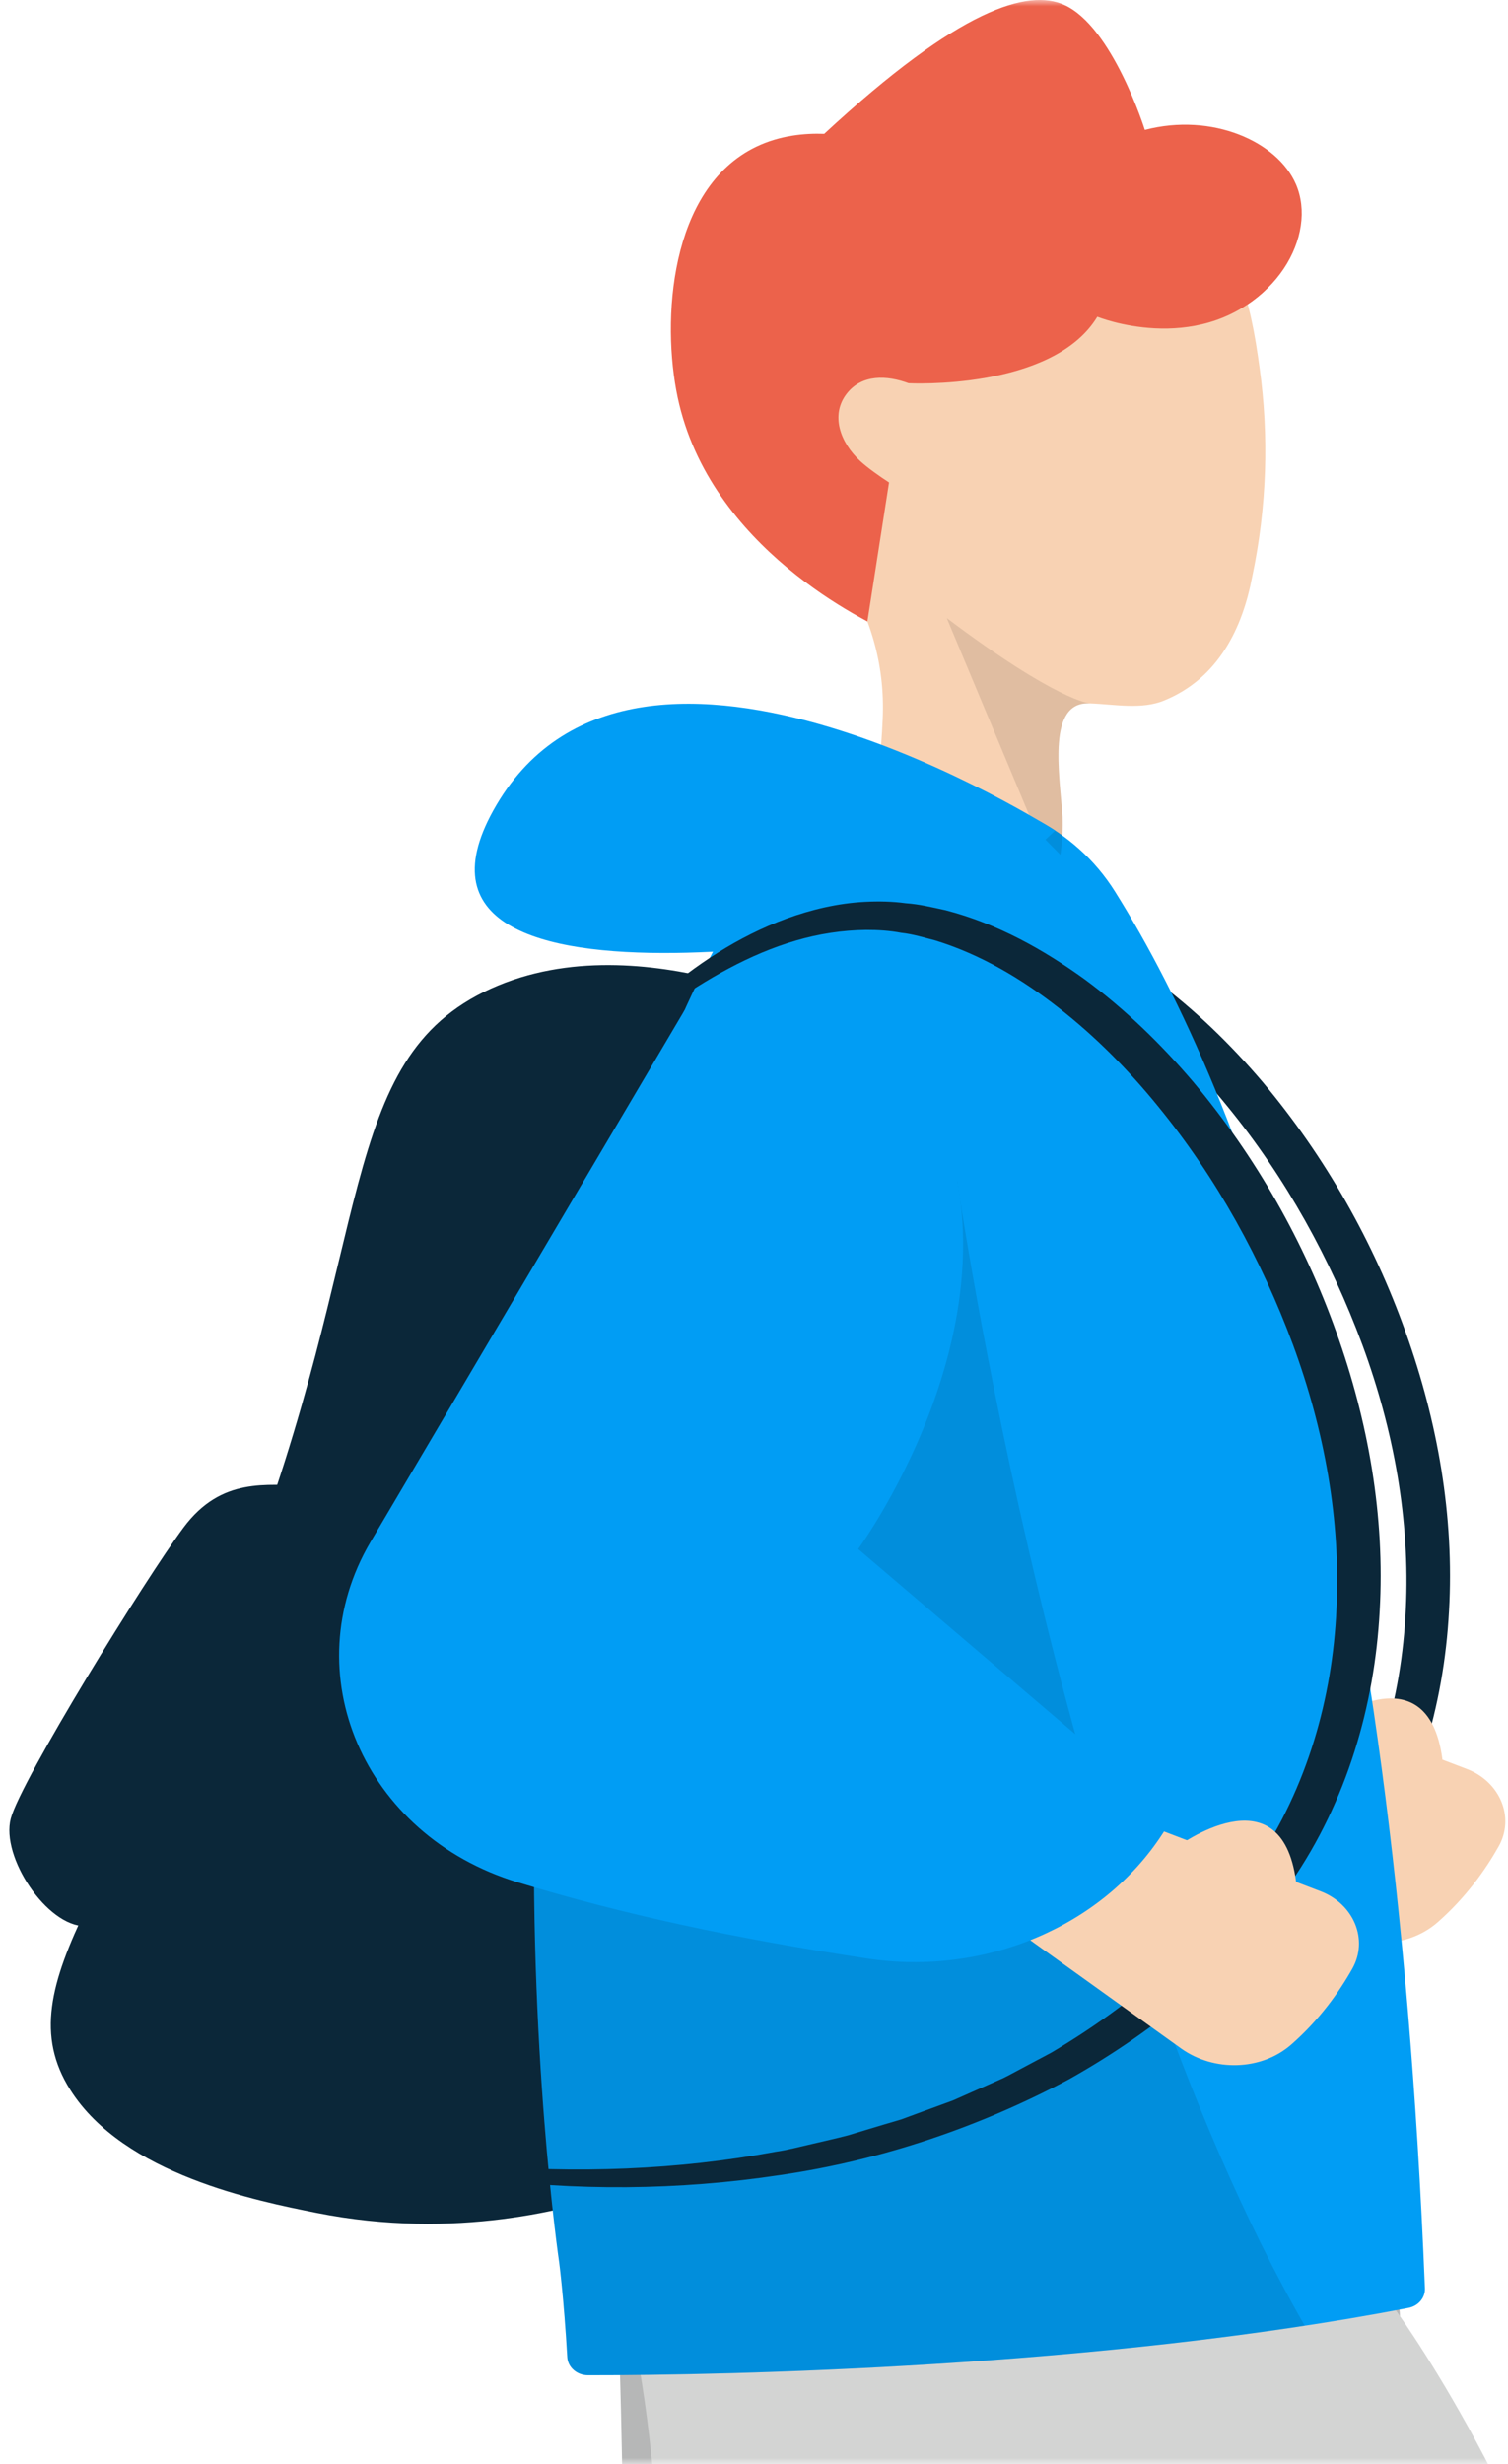 <?xml version="1.0" encoding="UTF-8"?>
<svg width="120px" height="196px" viewBox="0 0 120 196" version="1.1" xmlns="http://www.w3.org/2000/svg" xmlns:xlink="http://www.w3.org/1999/xlink">
    <!-- Generator: Sketch 64 (93537) - https://sketch.com -->
    <title>Group</title>
    <desc>Created with Sketch.</desc>
    <defs>
        <rect id="path-1" x="0" y="0" width="216" height="196"></rect>
    </defs>
    <g id="ATC-ESCRITORIO-curva" stroke="none" stroke-width="1" fill="none" fill-rule="evenodd">
        <g id="Centro-de-privacidad" transform="translate(-290, -419)">
            <g id="Group-2" transform="translate(240, 399)">
                <g id="Group" transform="translate(9, 20)">
                    <mask id="mask-2" fill="white">
                        <use xlink:href="#path-1"></use>
                    </mask>
                    <g id="Rectangle"></g>
                    <g id="Group-56" mask="url(#mask-2)">
                        <g transform="translate(-32, 0)">
                            <path d="M130.894,79.316 C133.845,76.764 137.212,74.495 141.134,73.054 C143.09,72.346 145.185,71.841 147.348,71.731 C148.426,71.676 149.517,71.696 150.587,71.841 C151.676,71.914 152.712,72.173 153.762,72.398 C157.905,73.472 161.563,75.538 164.831,77.894 C168.085,80.291 170.93,83.076 173.468,86.05 C178.488,92.041 182.305,98.804 184.847,105.939 C187.405,113.062 188.734,120.604 188.305,128.149 C187.9,135.664 185.703,143.247 181.262,149.702 C176.95,156.232 170.607,161.428 163.613,165.367 C156.503,169.165 148.675,171.827 140.587,173.004 C132.516,174.221 124.264,174.291 116.226,173.195 C115.926,173.154 115.719,172.9 115.764,172.627 C115.807,172.363 116.077,172.179 116.366,172.203 C124.344,172.897 132.406,172.6 140.202,171.154 C141.186,171.015 142.14,170.754 143.104,170.537 C144.063,170.305 145.032,170.101 145.983,169.848 L148.807,168.998 L150.22,168.58 L151.597,168.074 L154.35,167.066 L157.014,165.885 L158.344,165.294 C158.78,165.085 159.197,164.845 159.626,164.622 L162.177,163.264 C168.758,159.368 174.61,154.34 178.467,148.181 C182.538,142.145 184.542,135.086 184.867,128.004 C185.216,120.902 183.905,113.737 181.409,106.963 C178.896,100.196 175.342,93.704 170.657,87.98 C168.327,85.114 165.699,82.449 162.752,80.154 C159.821,77.861 156.536,75.907 152.953,74.806 C152.051,74.574 151.152,74.294 150.225,74.195 C149.305,74.022 148.373,73.963 147.436,73.966 C145.562,73.989 143.671,74.273 141.837,74.815 C138.153,75.89 134.772,77.865 131.616,80.071 L131.612,80.075 C131.371,80.243 131.024,80.203 130.838,79.984 C130.665,79.78 130.694,79.491 130.894,79.316" id="Fill-1" fill="#0B2739"></path>
                            <path d="M166.626,144.596 L175.961,135.45 L189.761,140.717 C192.38,141.738 193.551,144.56 192.255,146.864 C191.202,148.733 189.643,150.926 187.409,152.888 C185.016,154.989 181.24,155.076 178.625,153.206 L166.626,144.596 Z" id="Fill-3" fill="#F8D2B3"></path>
                            <path d="M178.256,137.207 C178.256,137.207 186.595,130.958 187.781,139.942 C187.781,139.942 184.376,141.699 178.256,137.207" id="Fill-5" fill="#F8D2B3"></path>
                            <path d="M97.333,118.14 C94.265,118.162 90.632,117.429 87.601,121.502 C84.569,125.575 74.669,141.598 73.858,144.642 C73.049,147.686 76.723,153.231 79.791,153.208 C82.858,153.186 97.333,118.14 97.333,118.14" id="Fill-7" fill="#0B2739"></path>
                            <path d="M129.909,77.881 C125.022,76.681 118.226,75.844 112.066,78.634 C99.65,84.259 102.884,98.701 92.266,125.853 C83.067,149.376 73.141,157.64 78.603,166.242 C82.87,172.962 93.463,175.069 98.201,176.012 C109.301,178.22 118.465,175.675 122.452,174.319 C124.938,142.173 127.423,110.027 129.909,77.881" id="Fill-9" fill="#0B2739"></path>
                            <path d="M184.395,184.144 C184.38,183.861 184.364,183.583 184.348,183.299 C161.653,187.951 141.715,187.294 128.309,187.494 L122.276,186.856 C123.973,239.7 120.527,364.289 107.817,441.531 L131.769,442.034 C165.731,332.269 187.687,247.481 184.395,184.144" id="Fill-18" fill="#B6B7B7"></path>
                            <path d="M143.978,50.391 C141.957,49.479 129.475,43.626 126.925,31.608 C125.64,25.555 126.252,15.002 133.172,11.675 C135.078,10.759 137.042,10.593 138.587,10.645 C149.45,0.583 154.833,-0.881 157.678,0.388 C161.527,2.104 164.1,10.332 164.1,10.332 C169.457,8.934 174.655,11.256 176.123,14.653 C177.869,18.691 174.567,24.766 167.776,25.982 C159.844,34.118 151.911,42.255 143.978,50.391" id="Fill-22" fill="#EC624B"></path>
                            <path d="M186.39,287.351 C226.669,240.911 183.745,183.299 183.745,183.299 L155.664,184.821 C139.401,186.354 130.49,188.39 123.89,188.342 C128.329,215.249 128.416,268.231 47.133,333.15 L58.717,347.171 C84.036,337.846 150.94,328.224 186.39,287.351" id="Fill-28" fill="#D3D4D3"></path>
                            <path d="M161.551,13.668 C152.163,10.466 140.027,13.697 136.298,25.327 C135.186,28.796 134.881,32.671 135.586,36.239 C136.223,39.477 138.139,42.251 139.875,45.085 C142.245,48.949 143.432,52.783 143.241,57.178 C143.127,59.748 142.867,62.319 142.531,64.872 C142.531,64.872 143.164,65.445 145.561,67.164 C150.359,70.717 156.544,71.29 156.544,71.29 C156.544,71.29 157.681,68.54 157.555,64.986 C157.303,61.433 156.306,55.763 159.73,55.946 C161.639,56.01 163.858,56.471 165.667,55.705 C169.973,53.932 171.88,49.926 172.647,45.858 C173.815,40.342 173.988,34.671 173.225,29.204 C172.52,24.094 171.466,18.814 166.397,15.816 C164.907,14.887 163.229,14.278 161.551,13.668" id="Fill-30" fill="#F8D2B3"></path>
                            <path d="M119.793,188.926 C130.962,188.936 160.512,188.309 185.078,183.567 C185.868,183.415 186.418,182.756 186.389,182.022 C183.859,119.406 172.202,87.644 161.738,70.932 C155.261,60.584 138.78,60.526 132.426,70.937 C107.419,111.919 117.497,179.958 117.497,179.958 C117.497,179.958 117.863,182.706 118.143,187.493 C118.189,188.291 118.912,188.926 119.793,188.926" id="Fill-32" fill="#019DF4"></path>
                            <path d="M149.174,93.903 L124.411,87.938 C109.854,128.336 117.497,179.958 117.497,179.958 C117.497,179.958 117.864,182.706 118.143,187.493 C118.189,188.291 118.911,188.925 119.793,188.926 C129.734,188.935 154.237,188.437 176.826,184.984 C157.286,151.033 149.174,93.903 149.174,93.903" id="Fill-34" fill="#000000" opacity="0.1"></path>
                            <path d="M155.368,65.954 L157.382,67.986 C157.512,67.101 157.594,66.082 157.555,64.987 C157.445,63.432 157.191,61.473 157.229,59.775 C157.273,57.835 157.693,56.238 159.139,55.979 C159.269,55.956 159.416,55.957 159.563,55.956 C159.62,55.955 159.67,55.944 159.73,55.947 C159.73,55.947 157.152,55.799 148.34,49.162 L155.368,65.954 Z" id="Fill-36" fill="#000000" opacity="0.1"></path>
                            <path d="M156.97,66.063 C156.97,66.063 123.849,44.798 112.51,64.017 C101.17,83.237 149.289,73.159 149.289,73.159 L156.97,66.063 Z" id="Fill-38" fill="#019DF4"></path>
                            <path d="M142.023,49.428 L143.746,38.375 L142.023,32.173 L145.299,30.483 C145.299,30.483 156.748,31.084 160.32,25.195 C160.32,25.195 168.095,28.354 173.687,23.081 L172.273,16.437 L147.269,7.706 L133.166,21.302 L133.166,32.173 L136.14,42.506 L142.023,49.428 Z" id="Fill-42" fill="#EC624B"></path>
                            <path d="M145.313,30.547 L145.297,30.483 C143.581,29.846 141.582,29.754 140.374,31.317 C139.07,33.004 139.852,35.203 141.46,36.681 C142.049,37.221 142.997,37.891 143.746,38.375 L145.313,30.547 Z" id="Fill-44" fill="#F8D2B3"></path>
                            <path d="M145.298,30.483 L146.085,33.02 C146.085,33.02 144.504,33.988 144.504,33.851 C144.504,33.713 144.24,30.929 144.24,30.929 L145.298,30.483 Z" id="Fill-46" fill="#F8D2B3"></path>
                            <path d="M125.378,79.316 C128.328,76.764 131.695,74.495 135.617,73.054 C137.573,72.346 139.668,71.841 141.831,71.731 C142.909,71.676 144,71.696 145.07,71.841 C146.159,71.914 147.195,72.173 148.245,72.398 C152.388,73.472 156.046,75.538 159.314,77.894 C162.568,80.291 165.414,83.076 167.951,86.05 C172.971,92.041 176.788,98.804 179.33,105.939 C181.888,113.062 183.217,120.604 182.788,128.149 C182.383,135.664 180.186,143.247 175.745,149.702 C171.434,156.232 165.09,161.428 158.096,165.367 C150.986,169.165 143.158,171.827 135.07,173.004 C126.999,174.221 118.747,174.291 110.71,173.195 C110.409,173.154 110.202,172.9 110.247,172.627 C110.29,172.363 110.56,172.179 110.849,172.203 C118.827,172.897 126.889,172.6 134.685,171.154 C135.669,171.015 136.623,170.754 137.587,170.537 C138.548,170.305 139.515,170.101 140.466,169.848 L143.29,168.998 L144.704,168.58 L146.08,168.074 L148.833,167.066 L151.497,165.885 L152.827,165.294 C153.263,165.085 153.68,164.845 154.109,164.622 L156.66,163.264 C163.241,159.368 169.093,154.34 172.95,148.181 C177.021,142.145 179.025,135.086 179.35,128.004 C179.699,120.902 178.388,113.737 175.892,106.963 C173.379,100.196 169.825,93.704 165.14,87.98 C162.81,85.114 160.182,82.449 157.235,80.154 C154.304,77.861 151.019,75.907 147.436,74.806 C146.534,74.574 145.635,74.294 144.708,74.195 C143.788,74.022 142.856,73.963 141.919,73.966 C140.046,73.989 138.154,74.273 136.32,74.815 C132.636,75.89 129.255,77.865 126.099,80.071 L126.095,80.075 C125.854,80.243 125.508,80.203 125.321,79.984 C125.148,79.78 125.177,79.491 125.378,79.316" id="Fill-48" fill="#0B2739"></path>
                            <path d="M154.981,154.32 L164.316,145.174 L178.117,150.442 C180.735,151.463 181.907,154.284 180.611,156.588 C179.557,158.457 177.998,160.651 175.764,162.612 C173.372,164.713 169.596,164.8 166.981,162.931 L154.981,154.32 Z" id="Fill-50" fill="#F8D2B3"></path>
                            <path d="M166.612,146.931 C166.612,146.931 174.951,140.682 176.137,149.666 C176.137,149.666 172.732,151.423 166.612,146.931" id="Fill-52" fill="#F8D2B3"></path>
                            <path d="M127.471,80.358 L102.48,122.65 C96.383,133.018 101.907,145.977 114.181,149.712 C122.654,152.291 131.423,154.173 141.998,155.777 C151.348,157.196 160.704,153.261 165.516,145.846 L166.347,144.566 L141.29,123.209 C141.29,123.209 156.284,102.804 146.084,85.756" id="Fill-54" fill="#019DF4"></path>
                        </g>
                    </g>
                </g>
            </g>
        </g>
    </g>
</svg>